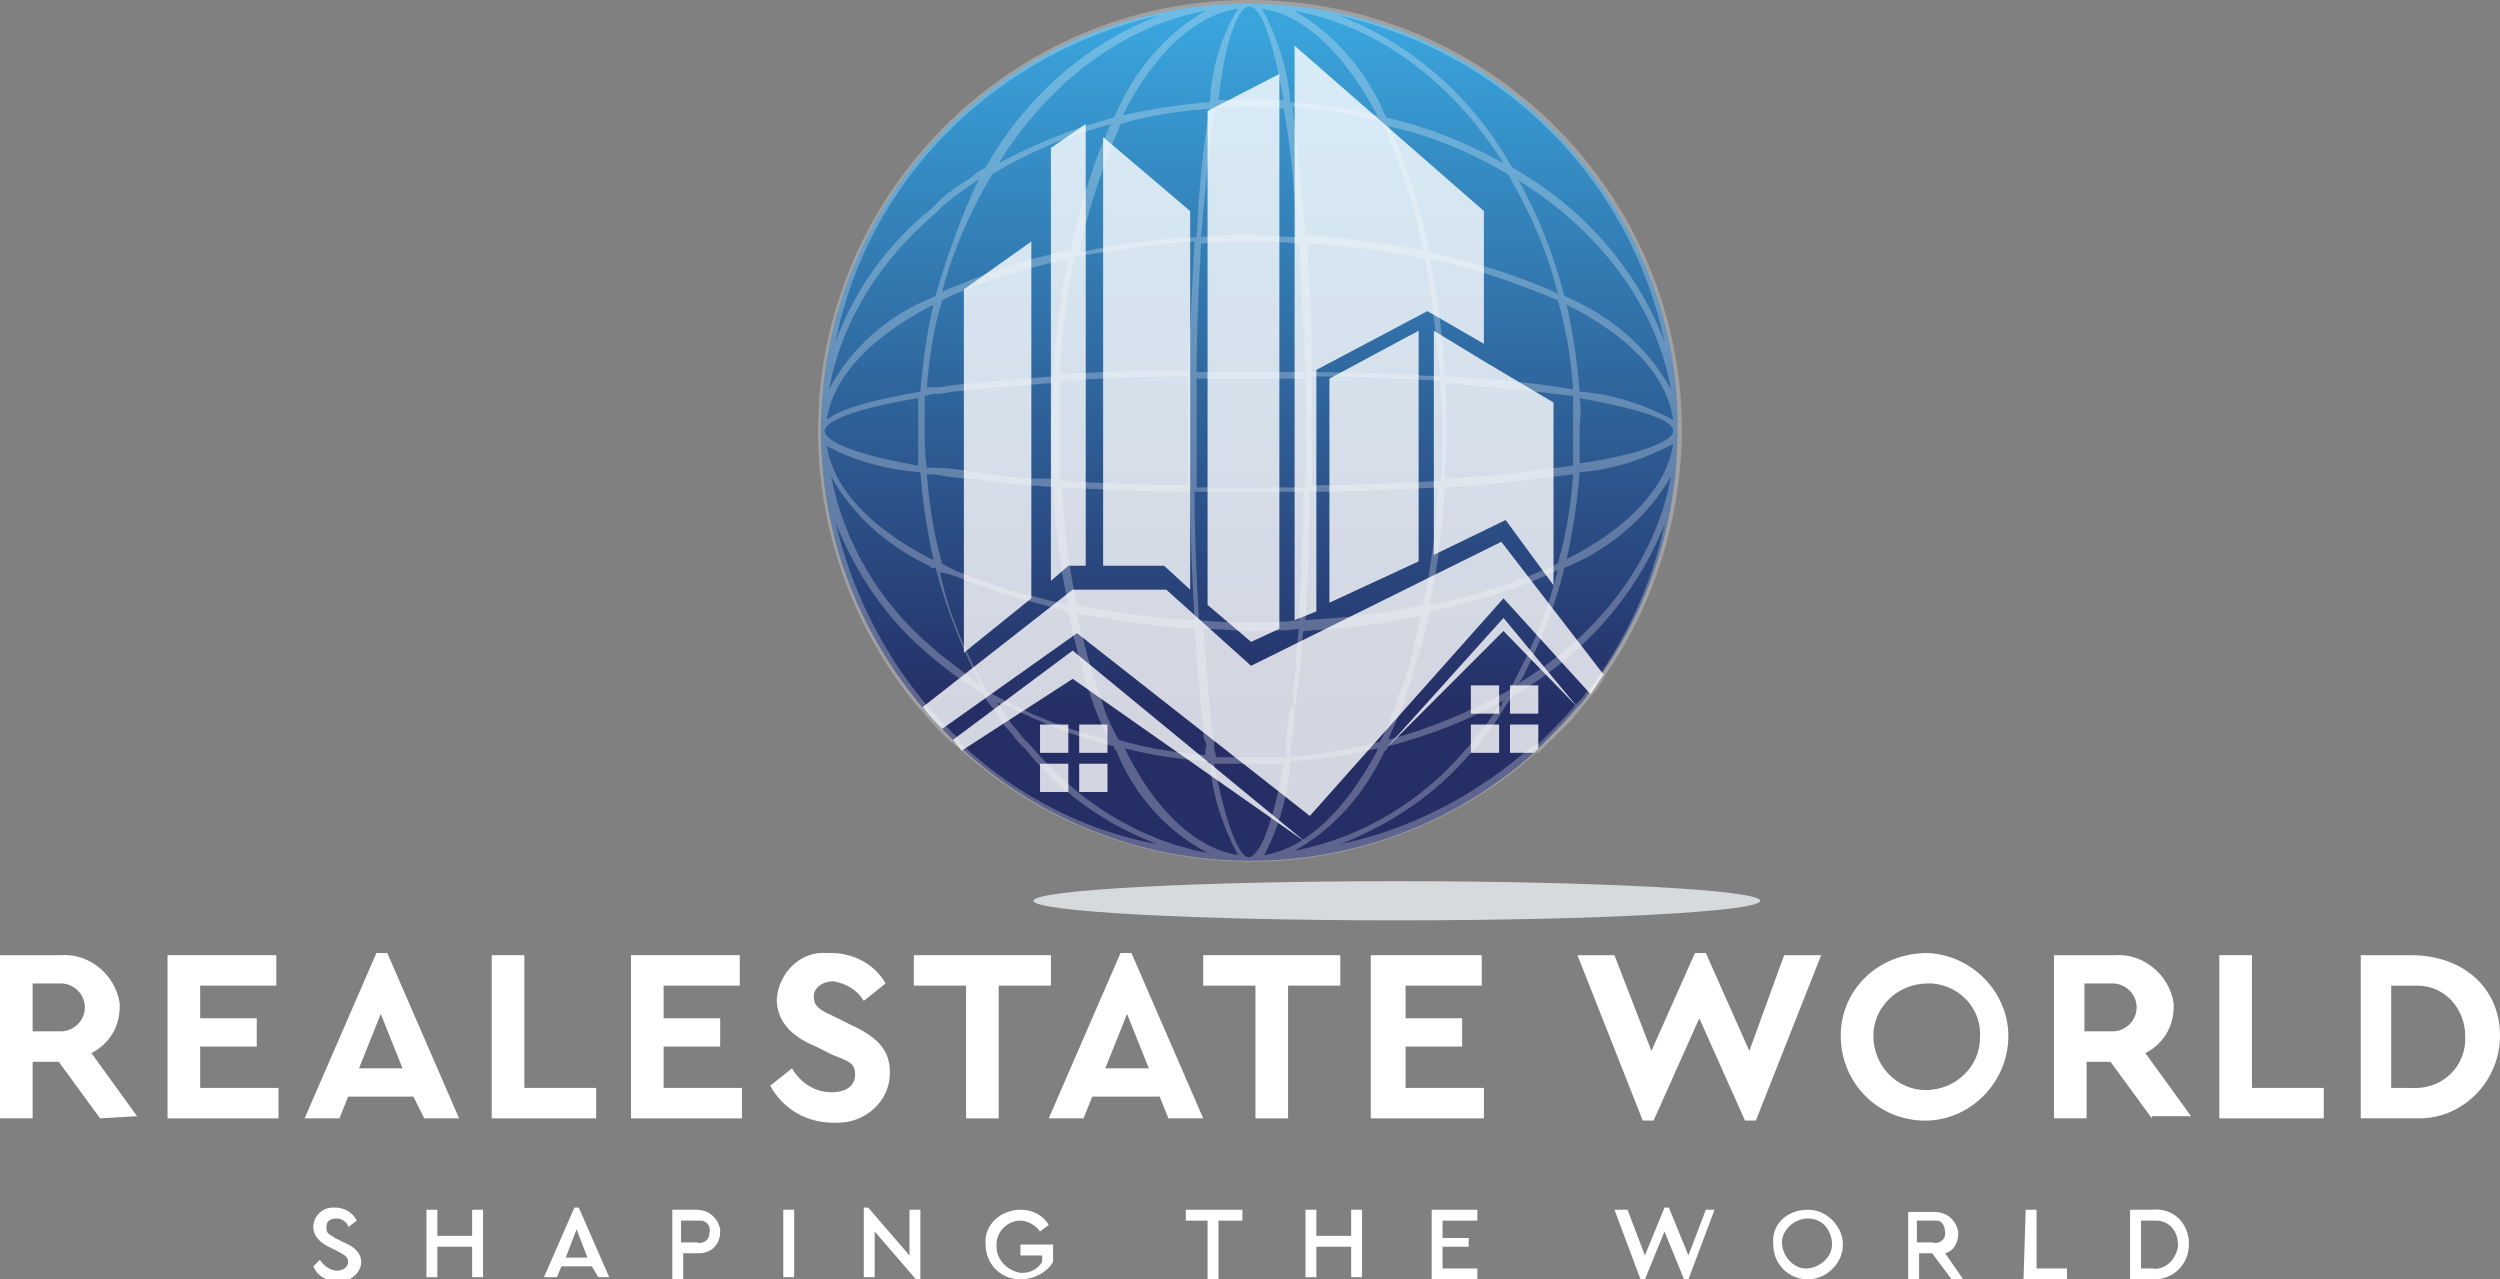 <?xml version="1.0" encoding="utf-8"?>
<!-- Generator: Adobe Illustrator 25.0.0, SVG Export Plug-In . SVG Version: 6.00 Build 0)  -->
<svg version="1.1" id="Layer_1" xmlns="http://www.w3.org/2000/svg" xmlns:xlink="http://www.w3.org/1999/xlink" x="0px" y="0px"
	 viewBox="0 0 114.9 58.8" style="enable-background:new 0 0 114.9 58.8;" xml:space="preserve">
<rect x="0" y="0" width="114.9" height="58.8" fill="#808080" stroke="none"/>
<style type="text/css">
	.st0{fill:#FFFFFF;}
	.st1{fill:url(#SVGID_1_);}
	.st2{opacity:0.8;}
	.st3{fill:#D7DADD;}
	.st4{opacity:0.26;fill:#FFFFFF;enable-background:new    ;}
</style>
<g id="Layer_2_1_">
	<g id="Layer_1-2">
		<g>
			<path class="st0" d="M14.7,57.9c0.2,0.3,0.5,0.5,0.8,0.5c0.3,0,0.5-0.2,0.5-0.4s-0.1-0.3-0.5-0.5l-0.4-0.2
				c-0.4-0.2-0.7-0.5-0.7-0.9c0-0.5,0.4-0.9,0.9-0.9c0,0,0,0,0.1,0c0.4,0,0.8,0.2,1,0.6l-0.4,0.3C16,56.2,15.7,56,15.5,56
				c-0.3,0-0.5,0.1-0.5,0.4s0.1,0.3,0.4,0.5l0.4,0.2c0.5,0.2,0.8,0.5,0.8,0.9c0,0.5-0.5,0.9-1,0.9c-0.5,0-1-0.2-1.2-0.7L14.7,57.9z"
				/>
			<path class="st0" d="M19.6,55.6h0.5v1.2h1.6v-1.2h0.5v3.1h-0.5v-1.4h-1.6v1.4h-0.5V55.6z"/>
			<path class="st0" d="M27.2,58.2h-1.4l-0.2,0.5H25l1.4-3.2h0.2l1.4,3.2h-0.5L27.2,58.2z M26.5,56.5L26,57.8h1L26.5,56.5z"/>
			<path class="st0" d="M30.9,55.6H32c0.6,0,1,0.4,1.1,0.9c0,0,0,0,0,0.1c0,0.6-0.4,1-1,1c0,0,0,0-0.1,0h-0.6v1.2h-0.5V55.6z
				 M32,57.1c0.3,0.1,0.6-0.1,0.6-0.4c0.1-0.3-0.1-0.6-0.4-0.6c-0.1,0-0.2,0-0.3,0h-0.6v1H32z"/>
			<path class="st0" d="M36,55.6h0.5v3.1H36V55.6z"/>
			<path class="st0" d="M42.3,55.6v3.2h-0.2l-1.9-2.2v2.1h-0.5v-3.2h0.2l1.9,2.2v-2.1H42.3z"/>
			<path class="st0" d="M46.9,55.6c0.5,0,1,0.2,1.3,0.7l-0.4,0.3c-0.2-0.3-0.6-0.5-0.9-0.5c-0.6,0-1.1,0.5-1.1,1.1c0,0,0,0,0,0.1
				c0,0.6,0.5,1.1,1.1,1.2c0,0,0,0,0.1,0c0.4,0,0.7-0.2,0.9-0.5v-0.3h-1v-0.5h1.5V58c-0.3,0.5-0.9,0.8-1.5,0.8
				c-0.9,0-1.6-0.7-1.6-1.6C45.2,56.3,46,55.6,46.9,55.6L46.9,55.6L46.9,55.6z"/>
			<path class="st0" d="M55.6,56.1h-1.1v-0.5h2.6v0.5h-1.1v2.7h-0.5V56.1z"/>
			<path class="st0" d="M60,55.6h0.5v1.2h1.6v-1.2h0.5v3.1h-0.5v-1.4h-1.6v1.4H60V55.6z"/>
			<path class="st0" d="M65.8,55.6h2.1v0.5h-1.6v0.8h1.2v0.4h-1.2v1h1.6v0.5h-2.1V55.6z"/>
			<path class="st0" d="M78.8,55.6l-1.2,3.2h-0.2l-0.9-2.2l-0.9,2.2h-0.2l-1.2-3.2h0.6l0.8,2.1l0.9-2.2h0.2l0.9,2.2l0.8-2.1H78.8z"
				/>
			<path class="st0" d="M83.1,55.6c0.9,0,1.6,0.8,1.6,1.6c0,0.9-0.8,1.6-1.6,1.6c-0.9,0-1.6-0.7-1.6-1.6
				C81.4,56.3,82.1,55.6,83.1,55.6C83,55.6,83,55.6,83.1,55.6z M83.1,56c-0.6,0-1.2,0.5-1.2,1.1c0,0.6,0.5,1.2,1.1,1.2
				c0.6,0,1.2-0.5,1.2-1.1c0,0,0,0,0,0C84.2,56.6,83.8,56,83.1,56C83.1,56,83.1,56,83.1,56L83.1,56z"/>
			<path class="st0" d="M89.7,58.8l-0.9-1.2h-0.6v1.2h-0.5v-3.1h1.2c0.6,0,1,0.4,1.1,0.9c0,0,0,0,0,0.1c0,0.4-0.2,0.8-0.6,0.9
				l0.9,1.3L89.7,58.8z M88.2,57.1h0.6c0.3,0.1,0.6-0.1,0.6-0.4s-0.1-0.6-0.4-0.6c-0.1,0-0.2,0-0.3,0h-0.6V57.1z"/>
			<path class="st0" d="M93.1,55.6h0.5v2.7H95v0.5h-2L93.1,55.6z"/>
			<path class="st0" d="M97.9,55.6h1c0.9-0.1,1.6,0.5,1.7,1.4c0,0.1,0,0.1,0,0.2c0,0.9-0.7,1.6-1.6,1.6c0,0-0.1,0-0.1,0h-1V55.6z
				 M98.9,58.3c0.6,0.1,1.1-0.4,1.2-1c0,0,0-0.1,0-0.1c0-0.6-0.4-1.1-1-1.1c-0.1,0-0.1,0-0.2,0h-0.5v2.2H98.9z"/>
			<path class="st0" d="M4.6,51.4l-1.9-2.6H1.5v2.6H0v-7.5h2.8c1.3-0.1,2.5,0.9,2.7,2.2c0,0.1,0,0.1,0,0.2c0,0.9-0.5,1.7-1.3,2.1
				l2.1,2.9L4.6,51.4z M1.5,47.4h1.3c0.6,0,1.1-0.5,1.1-1.1s-0.5-1.1-1.1-1.1c0,0,0,0,0,0H1.5L1.5,47.4z"/>
			<path class="st0" d="M7.7,43.9h5v1.4H9.2v1.5h2.6v1.3H9.2V50h3.6v1.4H7.7V43.9z"/>
			<path class="st0" d="M19,50.4h-3l-0.4,1h-1.6l3.3-7.6h0.5l3.3,7.6h-1.6L19,50.4z M17.5,46.6l-1,2.5h2L17.5,46.6z"/>
			<path class="st0" d="M22.6,43.9h1.5V50h3.3v1.4h-4.8L22.6,43.9z"/>
			<path class="st0" d="M29,43.9h5v1.4h-3.5v1.5h2.6v1.3h-2.6V50h3.6v1.4H29V43.9z"/>
			<path class="st0" d="M36.4,49.1c0.4,0.7,1.1,1.1,1.8,1.1c0.7,0,1.1-0.3,1.1-0.8s-0.2-0.6-1-0.9l-0.8-0.4
				c-1.2-0.5-1.8-1.2-1.8-2.2c0.1-1.2,1.1-2.2,2.3-2.1c0.1,0,0.1,0,0.2,0c1,0,2,0.5,2.5,1.4l-1,0.8c-0.3-0.5-0.8-0.8-1.4-0.9
				c-0.5,0-0.9,0.3-0.9,0.7s0.2,0.6,0.9,0.9l0.8,0.4c1.3,0.6,1.8,1.2,1.8,2.2c0,1.3-1.1,2.3-2.4,2.3c-0.1,0-0.1,0-0.2,0
				c-1.2,0-2.3-0.6-2.9-1.7L36.4,49.1z"/>
			<path class="st0" d="M44.4,45.3H42v-1.4h6.3v1.4h-2.4v6.1h-1.5V45.3z"/>
			<path class="st0" d="M53.3,50.4h-3.1l-0.4,1h-1.6l3.3-7.6H52l3.3,7.6h-1.6L53.3,50.4z M51.8,46.6l-1,2.5h2L51.8,46.6z"/>
			<path class="st0" d="M57.7,45.3h-2.4v-1.4h6.3v1.4h-2.4v6.1h-1.5V45.3z"/>
			<path class="st0" d="M63.1,43.9h5v1.4h-3.5v1.5h2.6v1.3h-2.6V50h3.6v1.4h-5.2V43.9z"/>
			<path class="st0" d="M83.7,43.9l-3,7.6h-0.5l-2.1-4.7L76,51.5h-0.5l-3-7.6h1.7l1.7,4.4l2-4.5h0.5l2,4.5l1.6-4.4H83.7z"/>
			<path class="st0" d="M88.6,43.8c2.1,0.1,3.8,1.9,3.7,4c-0.1,2.1-1.9,3.8-4,3.7c-2.1-0.1-3.7-1.8-3.7-3.9
				C84.6,45.5,86.3,43.8,88.6,43.8C88.5,43.8,88.5,43.8,88.6,43.8z M88.6,45.2c-1.4,0-2.5,1.1-2.5,2.4c0,1.4,1.1,2.5,2.4,2.5
				c1.4,0,2.5-1.1,2.5-2.4c0,0,0,0,0,0c0.1-1.3-0.9-2.4-2.2-2.5C88.7,45.2,88.6,45.2,88.6,45.2L88.6,45.2z"/>
			<path class="st0" d="M98.9,51.4l-1.9-2.6h-1.1v2.6h-1.5v-7.5h2.8c1.3-0.1,2.5,0.9,2.7,2.2c0,0.1,0,0.1,0,0.2
				c0,0.9-0.5,1.7-1.3,2.1l2.1,2.9H98.9z M95.8,47.4h1.3c0.6,0,1.1-0.5,1.1-1.1c0-0.6-0.5-1.1-1.1-1.1c0,0,0,0,0,0h-1.3L95.8,47.4z"
				/>
			<path class="st0" d="M102,43.9h1.5V50h3.3v1.4H102V43.9z"/>
			<path class="st0" d="M108.4,43.9h2.4c2.4,0,4.1,1.5,4.1,3.7c0,2.1-1.7,3.8-3.7,3.8c-0.1,0-0.2,0-0.3,0h-2.4V43.9z M110.8,50
				c1.3,0.1,2.4-0.8,2.5-2.1c0-0.1,0-0.2,0-0.3c0-1.2-0.9-2.3-2.2-2.3c-0.1,0-0.2,0-0.3,0h-0.9V50H110.8z"/>
		</g>
		
			<linearGradient id="SVGID_1_" gradientUnits="userSpaceOnUse" x1="57.46" y1="26.97" x2="57.46" y2="58.88" gradientTransform="matrix(1 0 0 -1 0 60)">
			<stop  offset="1.000000e-02" style="stop-color:#252E65"/>
			<stop  offset="1" style="stop-color:#3AA4DC"/>
		</linearGradient>
		<path class="st1" d="M77.1,19.8c0,4-1.2,7.9-3.5,11.2c-0.2,0.3-0.4,0.6-0.6,0.9s-0.3,0.4-0.5,0.6l0,0c-0.6,0.7-1.2,1.3-1.8,1.9
			l-0.2,0.2c-7.5,6.7-18.9,6.6-26.3-0.2L43.8,34c-0.2-0.2-0.4-0.4-0.6-0.6s-0.6-0.6-0.9-1c-7-8.4-5.8-20.8,2.5-27.7
			s20.8-5.8,27.7,2.5C75.5,10.7,77.2,15.2,77.1,19.8L77.1,19.8z"/>
		<g class="st2">
			<polygon class="st0" points="71.4,18.5 71.4,26.9 69.2,23.9 65.9,25.5 65.9,15.2 68.2,16.6 			"/>
			<polygon class="st0" points="65.2,15.2 65.2,25.8 61.1,27.7 61.1,17.4 			"/>
			<polygon class="st0" points="68.2,9.7 68.2,15.8 65.6,14.3 60.5,17 60.5,28.1 59.5,28.5 59.5,2.1 			"/>
			<polygon class="st0" points="58.8,3.4 58.8,28.9 57.5,29.5 55.5,27.8 55.5,5.1 			"/>
			<polygon class="st0" points="54.7,9.7 54.7,27.1 53.5,26 50.7,26 50.7,6.3 			"/>
			<polygon class="st0" points="49.9,5.7 49.9,26 49.1,26 48.3,26.7 48.3,6.8 			"/>
			<polygon class="st0" points="47.4,11.1 47.4,27.5 44.3,30 44.3,13.3 			"/>
			<rect x="49.6" y="33.3" class="st0" width="1.3" height="1.3"/>
			<rect x="47.8" y="33.3" class="st0" width="1.3" height="1.3"/>
			<rect x="49.6" y="35.1" class="st0" width="1.3" height="1.3"/>
			<rect x="47.8" y="35.1" class="st0" width="1.3" height="1.3"/>
			<path class="st0" d="M72.5,32.5L72.5,32.5L69.1,29l-5.4,5.4l5.4-6L72.5,32.5z"/>
			<path class="st0" d="M60,38.7l-10.7-7.5l-5.1,3.3L43.8,34l5.5-4.1L60,38.7z"/>
			<path class="st0" d="M73.7,31c-0.2,0.3-0.4,0.6-0.6,0.9l-4-4.4l-8.9,10l-10.7-8.4l-6.2,4.4c-0.3-0.3-0.6-0.6-0.9-1l6.9-5.4h4.3
				l3.9,3.5L69,24.9L73.7,31z"/>
			<rect x="69.4" y="31.5" class="st0" width="1.3" height="1.3"/>
			<rect x="67.6" y="31.5" class="st0" width="1.3" height="1.3"/>
			<path class="st0" d="M70.7,33.3v1.1l-0.2,0.2h-1.1v-1.3H70.7z"/>
			<rect x="67.6" y="33.3" class="st0" width="1.3" height="1.3"/>
		</g>
		<ellipse class="st3" cx="64.2" cy="41.4" rx="16.7" ry="0.9"/>
		<path class="st4" d="M77.3,19.8L77.3,19.8C77.3,8.9,68.4,0,57.4,0l0,0C46.5,0,37.6,8.9,37.6,19.8l0,0c0,4.6,1.6,9.1,4.6,12.7
			c0.3,0.3,0.6,0.7,0.9,1l0.6,0.6l0.4,0.3c3.6,3.3,8.4,5.2,13.4,5.2l0,0c4.8,0,9.5-1.8,13.1-5h0.1l0.2-0.2c0.6-0.6,1.3-1.2,1.8-1.9
			l0,0c0.2-0.2,0.3-0.4,0.5-0.6s0.4-0.5,0.6-0.9c2.2-3.2,3.4-7,3.5-10.9C77.3,20.2,77.3,20,77.3,19.8L77.3,19.8L77.3,19.8z M69,32.5
			l-0.1-0.1c-0.4,0.7-0.9,1.3-1.4,1.9l-0.1,0.1l0,0c-2,2.4-4.8,4.1-7.9,4.7c1.8-1,3.2-2.6,4.1-4.5l0,0c0,0,0-0.1,0.1-0.1l0.1-0.2
			c1.9-0.5,3.7-1.2,5.3-2.1l-0.1,0.2L69,32.5z M43,29.9l-0.1-0.1l0,0c-2.4-2-4.1-4.8-4.7-7.9c1,1.8,2.6,3.2,4.5,4.1l0,0l0.1,0.1
			l0.2,0c0.5,1.9,1.2,3.7,2.1,5.4l-0.2-0.1l-0.1,0.1l0.1-0.1C44.2,30.8,43.6,30.4,43,29.9z M64.3,32.5h-0.2
			c-0.2,0.6-0.4,1.1-0.7,1.6c-1.3,0.3-2.7,0.6-4.1,0.7v-0.1v-0.2c0.1-0.6,0.2-1.2,0.2-1.9l0,0l0.1-0.6c0-0.3,0.1-0.6,0.1-0.8
			c0.1-0.7,0.1-1.5,0.2-2.2c1.8-0.1,3.6-0.3,5.4-0.7c-0.2,0.9-0.4,1.9-0.7,2.8c-0.1,0.3-0.2,0.6-0.3,0.8s-0.1,0.4-0.2,0.6L64.3,32.5
			z M43.3,13.8l0.6-0.3c0.3-0.1,0.7-0.3,1-0.4c1.4-0.5,2.8-0.9,4.2-1.2c-0.4,1.8-0.6,3.6-0.7,5.4c-1.3,0.1-2.5,0.2-3.6,0.3l-1,0.1
			l-0.6,0.1l-0.3,0h-0.3C42.7,16.5,42.9,15.1,43.3,13.8L43.3,13.8z M59.5,32.5h-0.2c-0.1,0.7-0.2,1.3-0.2,1.9v0.2v0.2
			c-0.5,0-1.1,0-1.6,0s-1.1,0-1.6,0l-0.1-0.4c0-0.1,0-0.2,0-0.3l-0.1-0.6c0-0.3-0.1-0.6-0.1-1c-0.1-1.1-0.2-2.3-0.3-3.6
			c0.7,0,1.5,0.1,2.2,0.1s1.5,0,2.2-0.1c-0.1,0.7-0.1,1.5-0.2,2.2c0,0.3-0.1,0.6-0.1,0.8L59.5,32.5L59.5,32.5z M57.4,39.4L57.4,39.4
			c-0.4,0-1-1.2-1.6-4.3c0.5,0,1,0,1.6,0s1,0,1.6,0C58.3,39,57.6,39.4,57.4,39.4z M57.4,28.6c-0.8,0-1.5,0-2.3-0.1
			c-0.1-1.9-0.2-3.8-0.2-5.9c0.8,0,1.7,0,2.5,0s1.7,0,2.5,0c0,2.1-0.1,4-0.2,5.9C59,28.6,58.2,28.6,57.4,28.6z M37.9,19.8L37.9,19.8
			c0-0.4,1.2-1,4.3-1.5c0,0.5,0,1,0,1.6s0,1,0,1.5C38.2,20.7,37.9,20,37.9,19.8L37.9,19.8z M42.5,19.8c0-0.5,0-1.1,0-1.6l0.4-0.1
			l0.3,0l0.6-0.1l1-0.1c1.1-0.1,2.3-0.2,3.6-0.3c0,0.7-0.1,1.5-0.1,2.2c0,0.8,0,1.5,0.1,2.2C47.7,22,47,22,46.3,21.9l-0.8-0.1
			l-0.6-0.1l0,0c-0.7-0.1-1.3-0.2-1.9-0.2h-0.2h-0.2C42.5,20.9,42.5,20.4,42.5,19.8z M48.7,19.8c0-0.8,0-1.5,0-2.3
			c1.9-0.1,3.8-0.2,5.9-0.2c0,0.8,0,1.7,0,2.5s0,1.7,0,2.5c-2.1,0-4-0.1-5.9-0.2C48.7,21.4,48.7,20.6,48.7,19.8z M54.7,22.6
			c0,2,0.1,4,0.2,5.9c-1.8-0.1-3.6-0.3-5.4-0.7c-0.4-1.8-0.6-3.6-0.7-5.4C50.6,22.5,52.6,22.6,54.7,22.6L54.7,22.6z M57.5,22.4
			c-0.8,0-1.7,0-2.5,0c0-0.8,0-1.7,0-2.5s0-1.7,0-2.5c0.8,0,1.7,0,2.5,0c0.8,0,1.7,0,2.5,0c0,0.8,0,1.7,0,2.5s0,1.7,0,2.5
			C59.2,22.4,58.3,22.4,57.5,22.4L57.5,22.4z M57.4,0.3L57.4,0.3c0.6,0,1.1,1.6,1.6,4.3c-0.5,0-1,0-1.5,0s-1,0-1.5,0
			C56.3,1.9,56.9,0.3,57.4,0.3z M57.4,4.9c0.5,0,1.1,0,1.6,0.1c0.3,1.6,0.5,3.6,0.6,5.9c-0.7,0-1.5-0.1-2.2-0.1s-1.5,0-2.2,0.1
			c0.2-2.3,0.4-4.3,0.6-5.9C56.4,4.9,56.9,4.9,57.4,4.9z M57.4,11.1c0.8,0,1.5,0,2.3,0.1c0.1,1.8,0.2,3.8,0.3,5.9
			c-0.8,0-1.7,0-2.5,0c-0.8,0-1.7,0-2.5,0c0-2.1,0.1-4.1,0.2-5.9C55.9,11.1,56.7,11.1,57.4,11.1z M60.3,17.3c2.1,0,4.1,0.1,5.9,0.2
			c0,0.8,0.1,1.5,0.1,2.3s0,1.5-0.1,2.3c-1.8,0.1-3.8,0.2-5.9,0.2c0-0.8,0-1.7,0-2.5S60.3,18.2,60.3,17.3z M66.4,17.6
			c2.3,0.2,4.3,0.4,5.9,0.6c0,0.5,0,1.1,0,1.6s0,1.1,0,1.6c-1.6,0.2-3.6,0.5-5.9,0.6c0-0.7,0.1-1.5,0.1-2.2S66.5,18.3,66.4,17.6z
			 M72.6,18.3c2.8,0.5,4.3,1,4.3,1.5l0,0c0,0.5-1.6,1.1-4.3,1.5c0-0.5,0-1,0-1.5S72.7,18.8,72.6,18.3z M72.6,18
			c-0.1-1.3-0.3-2.7-0.6-4c2.8,1.4,4.6,3.2,4.9,5.3C75.6,18.6,74.1,18.1,72.6,18L72.6,18z M72.3,17.9c-1.7-0.3-3.7-0.5-5.9-0.6
			c-0.1-1.8-0.3-3.6-0.7-5.4c2,0.4,4,1.1,5.9,1.9C72,15.2,72.2,16.5,72.3,17.9L72.3,17.9z M66.2,17.3c-1.9-0.1-3.9-0.2-5.9-0.2
			c0-2-0.1-4-0.2-5.9c1.8,0.1,3.6,0.3,5.4,0.7C65.8,13.6,66,15.4,66.2,17.3L66.2,17.3z M60,10.8c-0.2-2.2-0.4-4.2-0.6-5.9
			c1.4,0.1,2.7,0.3,4.1,0.7c0.9,1.9,1.5,3.9,1.9,5.9C63.6,11.2,61.8,10.9,60,10.8z M59.3,4.7c-0.1-1.5-0.6-3-1.3-4.3
			c2,0.3,3.8,2.1,5.3,4.9C62,5,60.7,4.8,59.3,4.7L59.3,4.7z M55.6,4.7c-1.3,0.1-2.7,0.3-4,0.6c1.4-2.8,3.3-4.6,5.3-4.9
			C56.1,1.7,55.7,3.1,55.6,4.7L55.6,4.7z M55.6,5c-0.3,1.7-0.5,3.7-0.6,5.9c-1.8,0.1-3.6,0.3-5.4,0.7c0.4-2,1.1-4,1.9-5.9
			C52.8,5.3,54.2,5.1,55.6,5L55.6,5z M54.9,11.1C54.8,13,54.7,15,54.6,17c-2,0-4,0.1-5.9,0.2c0.1-1.8,0.3-3.6,0.7-5.4
			C51.2,11.5,53.1,11.2,54.9,11.1L54.9,11.1z M42.3,18c-2.3,0.4-3.7,0.8-4.3,1.3c0.3-2,2-3.8,4.9-5.3C42.6,15.3,42.4,16.7,42.3,18z
			 M42.3,21.7c0.1,1.3,0.3,2.7,0.6,4h-0.1l0,0c-2.9-1.5-4.5-3.3-4.8-5.2C39.3,21.2,40.8,21.6,42.3,21.7L42.3,21.7z M42.6,21.8
			L42.6,21.8h0.3c0.6,0.1,1.2,0.2,1.9,0.2l0,0l0.6,0.1l0.8,0.1c0.7,0.1,1.5,0.1,2.2,0.2c0.1,1.8,0.3,3.6,0.7,5.4
			c-1-0.2-1.9-0.5-2.8-0.7c-0.3-0.1-0.6-0.2-0.8-0.3l-0.6-0.2l0,0c-0.6-0.2-1.1-0.4-1.6-0.7C42.9,24.5,42.7,23.1,42.6,21.8
			L42.6,21.8z M44.7,26.8L44.7,26.8l0.6,0.2l0.8,0.3c1,0.3,1.9,0.5,3,0.8c0.3,1.5,0.7,3,1.2,4.4c0.1,0.3,0.3,0.7,0.4,1
			s0.2,0.3,0.2,0.5c-1.6-0.4-3.2-1-4.7-1.8l-0.8-0.4c-1-1.7-1.8-3.6-2.2-5.5C43.8,26.4,44.2,26.6,44.7,26.8L44.7,26.8z M51.4,34
			c-0.1-0.2-0.2-0.4-0.3-0.6s-0.3-0.6-0.4-1c-0.5-1.4-0.9-2.8-1.2-4.2c1.8,0.3,3.6,0.6,5.4,0.7c0.1,1.3,0.2,2.5,0.3,3.6
			c0,0.3,0.1,0.7,0.1,1s0,0.4,0.1,0.6s0,0.2,0,0.3s0,0.2,0,0.3C54.1,34.6,52.7,34.4,51.4,34C51.4,34,51.4,34,51.4,34z M55.6,35
			c0.1,1.5,0.6,3,1.3,4.3c-1.9-0.3-3.8-2-5.2-4.9C52.9,34.7,54.2,34.9,55.6,35z M59.3,35c1.3-0.1,2.7-0.3,4-0.6v0.1l0,0
			c-1.5,2.8-3.3,4.5-5.2,4.8C58.8,38,59.2,36.5,59.3,35z M60,28.5c0.1-1.9,0.2-3.8,0.2-5.9c2,0,4-0.1,5.9-0.2
			c-0.1,1.8-0.3,3.6-0.7,5.4C63.6,28.2,61.8,28.4,60,28.5L60,28.5z M66.4,22.4c2.2-0.1,4.2-0.4,5.9-0.6c-0.1,1.4-0.3,2.7-0.7,4.1
			c-1.9,0.9-3.9,1.5-5.9,1.9C66.1,26,66.3,24.2,66.4,22.4L66.4,22.4z M72.6,21.7c1.5-0.1,3-0.6,4.3-1.3c-0.3,2-2.1,3.9-4.9,5.3
			C72.3,24.4,72.5,23,72.6,21.7L72.6,21.7z M71.9,13.6c-0.5-1.9-1.2-3.7-2.1-5.3c3.7,2.3,6.3,5.7,7,9.6C75.7,15.9,74,14.5,71.9,13.6
			L71.9,13.6z M71.6,13.5l-0.2-0.1c-1.8-0.8-3.8-1.4-5.7-1.8c-0.4-2-1-3.9-1.8-5.7l-0.1-0.1C65.7,6.2,67.6,7,69.3,8
			C70.3,9.7,71.1,11.5,71.6,13.5L71.6,13.5z M63.7,5.4c-0.8-2-2.3-3.8-4.2-4.9c3.8,0.7,7.2,3.2,9.6,7C67.3,6.5,65.5,5.8,63.7,5.4
			L63.7,5.4z M51.2,5.4c-1.9,0.5-3.6,1.2-5.3,2.1c2.3-3.7,5.7-6.3,9.5-7C53.5,1.6,52.1,3.3,51.2,5.4L51.2,5.4z M51.1,5.7
			c0,0-0.1,0.1-0.1,0.1c-0.8,1.8-1.4,3.8-1.8,5.7c-1.5,0.3-3,0.7-4.4,1.3c-0.3,0.1-0.7,0.3-1,0.4l-0.5,0.2c0.5-1.9,1.3-3.7,2.3-5.4
			C47.3,7,49.1,6.2,51.1,5.7L51.1,5.7z M43,13.6l-0.2,0.1c-2,0.8-3.7,2.3-4.7,4.2c0.6-3.2,2.4-6,4.9-8.1l0.3-0.3L43.9,9
			c0.3-0.2,0.7-0.5,1-0.7l0.1-0.1C44.2,9.9,43.5,11.8,43,13.6z M46.2,32.4c1.6,0.8,3.3,1.5,5,1.9c0,0.1,0,0.1,0.1,0.2
			c0.8,2,2.3,3.7,4.2,4.7c-3.2-0.6-6-2.4-8.1-4.9L47.1,34c-0.2-0.2-0.3-0.4-0.5-0.6s-0.5-0.7-0.7-1l-0.1-0.1L46.2,32.4z M63.8,34
			c0.2-0.5,0.4-0.9,0.6-1.4l0,0c0.1-0.2,0.2-0.4,0.2-0.6l0.3-0.9c0.3-1,0.6-1.9,0.8-3c2-0.4,3.9-1,5.7-1.8l0.2-0.1
			c-0.4,1.6-1,3.2-1.8,4.7l-0.4,0.8C67.6,32.7,65.7,33.5,63.8,34z M70,31.1c0.8-1.6,1.5-3.3,1.9-5c2-0.8,3.8-2.3,4.9-4.2
			c-0.7,3.8-3.2,7.2-7,9.5L70,31.1z M76.5,15.7c-1.3-3.4-3.8-6.2-7-8c-1.8-3.2-4.6-5.7-8-7C69.1,2.4,74.9,8.2,76.5,15.7z M53.3,0.7
			c-3.4,1.3-6.2,3.8-8,7c-0.2,0.1-0.4,0.2-0.6,0.4s-0.7,0.4-1,0.7c-0.2,0.1-0.4,0.3-0.6,0.5l-0.3,0.3c-2,1.6-3.5,3.7-4.4,6.1
			C39.9,8.2,45.8,2.4,53.3,0.7z M44.3,34.3L44,33.9c-0.2-0.2-0.4-0.4-0.6-0.6s-0.6-0.7-0.9-1c-2-2.4-3.4-5.3-4.1-8.3
			c0.9,2.3,2.3,4.4,4.2,6l0,0l0.1,0.1c0.6,0.5,1.2,1,1.9,1.4l0,0l0.6,0.4l0,0c0.1,0.2,0.2,0.4,0.4,0.6s0.4,0.7,0.7,1
			s0.3,0.4,0.5,0.6l0.3,0.3c1.6,2,3.7,3.5,6.1,4.4C49.9,38.2,46.8,36.6,44.3,34.3L44.3,34.3z M73.6,30.9c-0.2,0.3-0.4,0.6-0.6,0.8
			c-0.2,0.3-0.3,0.4-0.5,0.6l0,0c-0.6,0.7-1.2,1.3-1.8,1.9l-0.2,0.1h-0.1c-2.5,2.2-5.5,3.8-8.8,4.5c2.3-0.9,4.4-2.3,6-4.2l0,0
			l0.1-0.1c0.5-0.6,1-1.2,1.4-1.9l0,0c0.1-0.2,0.3-0.4,0.4-0.6l0,0c3.2-1.8,5.7-4.6,7-7.9C76,26.5,75,28.8,73.6,30.9L73.6,30.9z"/>
	</g>
</g>
</svg>
